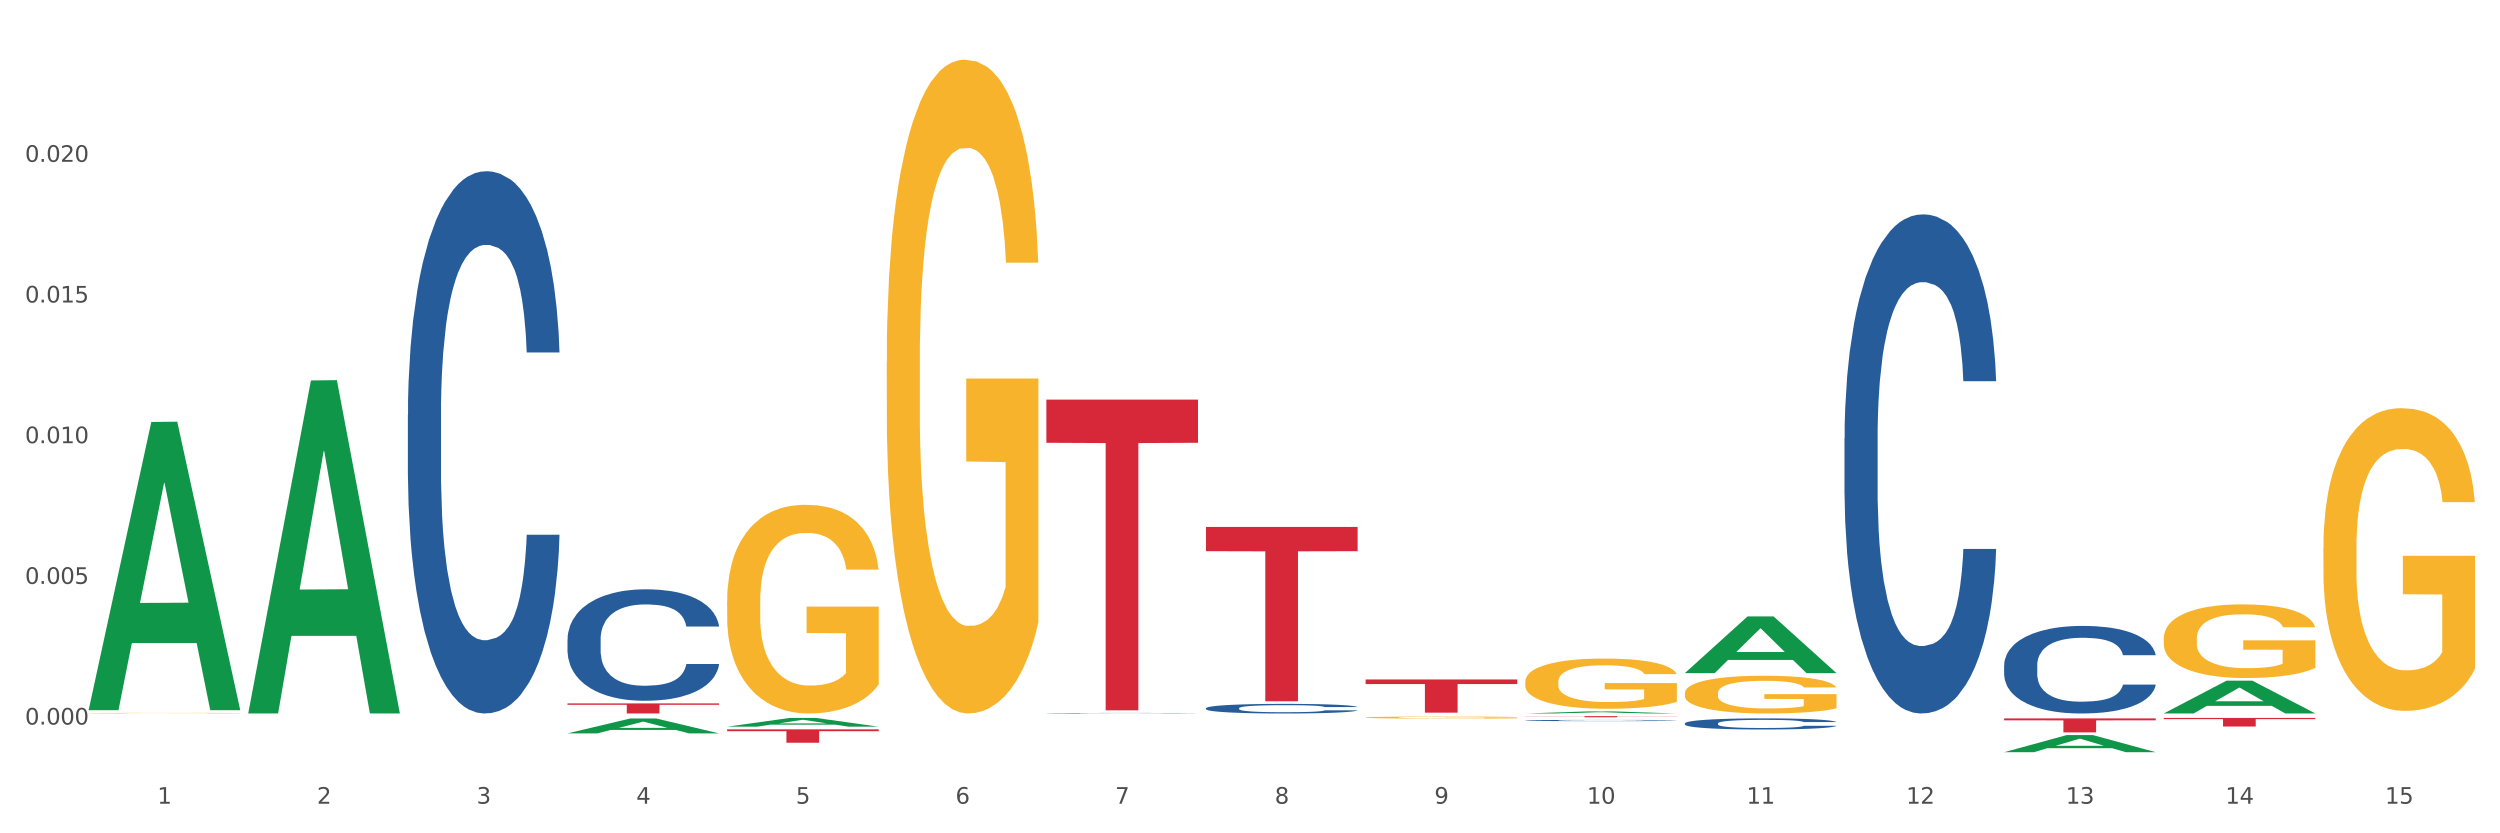 <?xml version="1.0" encoding="utf-8" standalone="no"?>
<!DOCTYPE svg PUBLIC "-//W3C//DTD SVG 1.1//EN"
  "http://www.w3.org/Graphics/SVG/1.1/DTD/svg11.dtd">
<svg xmlns:xlink="http://www.w3.org/1999/xlink" width="1080pt" height="360pt" viewBox="0 0 1080 360" xmlns="http://www.w3.org/2000/svg" version="1.1">
 <rect x="0" y="0" width="1080" height="360" fill="#333333" stroke="none"/>
 <defs>
  <style type="text/css">*{stroke-linejoin: round; stroke-linecap: butt}</style>
 </defs>
 <g id="figure_1">
  <g id="patch_1">
   <path d="M 0 360 
L 1080 360 
L 1080 0 
L 0 0 
z
" style="fill: #ffffff; stroke: #ffffff; stroke-linejoin: miter"/>
  </g>
  <g id="axes_1">
   <g id="matplotlib.axis_1">
    <g id="xtick_1">
     <g id="text_1">
      <!-- 1 -->
      <g style="fill: #4d4d4d" transform="translate(67.984 347.204) scale(0.096 -0.096)">
       <defs>
        <path id="DejaVuSans-31" d="M 794 531 
L 1825 531 
L 1825 4091 
L 703 3866 
L 703 4441 
L 1819 4666 
L 2450 4666 
L 2450 531 
L 3481 531 
L 3481 0 
L 794 0 
L 794 531 
z
" transform="scale(0.016)"/>
       </defs>
       <use xlink:href="#DejaVuSans-31"/>
      </g>
     </g>
    </g>
    <g id="xtick_2">
     <g id="text_2">
      <!-- 2 -->
      <g style="fill: #4d4d4d" transform="translate(136.942 347.204) scale(0.096 -0.096)">
       <defs>
        <path id="DejaVuSans-32" d="M 1228 531 
L 3431 531 
L 3431 0 
L 469 0 
L 469 531 
Q 828 903 1448 1529 
Q 2069 2156 2228 2338 
Q 2531 2678 2651 2914 
Q 2772 3150 2772 3378 
Q 2772 3750 2511 3984 
Q 2250 4219 1831 4219 
Q 1534 4219 1204 4116 
Q 875 4013 500 3803 
L 500 4441 
Q 881 4594 1212 4672 
Q 1544 4750 1819 4750 
Q 2544 4750 2975 4387 
Q 3406 4025 3406 3419 
Q 3406 3131 3298 2873 
Q 3191 2616 2906 2266 
Q 2828 2175 2409 1742 
Q 1991 1309 1228 531 
z
" transform="scale(0.016)"/>
       </defs>
       <use xlink:href="#DejaVuSans-32"/>
      </g>
     </g>
    </g>
    <g id="xtick_3">
     <g id="text_3">
      <!-- 3 -->
      <g style="fill: #4d4d4d" transform="translate(205.899 347.204) scale(0.096 -0.096)">
       <defs>
        <path id="DejaVuSans-33" d="M 2597 2516 
Q 3050 2419 3304 2112 
Q 3559 1806 3559 1356 
Q 3559 666 3084 287 
Q 2609 -91 1734 -91 
Q 1441 -91 1130 -33 
Q 819 25 488 141 
L 488 750 
Q 750 597 1062 519 
Q 1375 441 1716 441 
Q 2309 441 2620 675 
Q 2931 909 2931 1356 
Q 2931 1769 2642 2001 
Q 2353 2234 1838 2234 
L 1294 2234 
L 1294 2753 
L 1863 2753 
Q 2328 2753 2575 2939 
Q 2822 3125 2822 3475 
Q 2822 3834 2567 4026 
Q 2313 4219 1838 4219 
Q 1578 4219 1281 4162 
Q 984 4106 628 3988 
L 628 4550 
Q 988 4650 1302 4700 
Q 1616 4750 1894 4750 
Q 2613 4750 3031 4423 
Q 3450 4097 3450 3541 
Q 3450 3153 3228 2886 
Q 3006 2619 2597 2516 
z
" transform="scale(0.016)"/>
       </defs>
       <use xlink:href="#DejaVuSans-33"/>
      </g>
     </g>
    </g>
    <g id="xtick_4">
     <g id="text_4">
      <!-- 4 -->
      <g style="fill: #4d4d4d" transform="translate(274.857 347.204) scale(0.096 -0.096)">
       <defs>
        <path id="DejaVuSans-34" d="M 2419 4116 
L 825 1625 
L 2419 1625 
L 2419 4116 
z
M 2253 4666 
L 3047 4666 
L 3047 1625 
L 3713 1625 
L 3713 1100 
L 3047 1100 
L 3047 0 
L 2419 0 
L 2419 1100 
L 313 1100 
L 313 1709 
L 2253 4666 
z
" transform="scale(0.016)"/>
       </defs>
       <use xlink:href="#DejaVuSans-34"/>
      </g>
     </g>
    </g>
    <g id="xtick_5">
     <g id="text_5">
      <!-- 5 -->
      <g style="fill: #4d4d4d" transform="translate(343.815 347.204) scale(0.096 -0.096)">
       <defs>
        <path id="DejaVuSans-35" d="M 691 4666 
L 3169 4666 
L 3169 4134 
L 1269 4134 
L 1269 2991 
Q 1406 3038 1543 3061 
Q 1681 3084 1819 3084 
Q 2600 3084 3056 2656 
Q 3513 2228 3513 1497 
Q 3513 744 3044 326 
Q 2575 -91 1722 -91 
Q 1428 -91 1123 -41 
Q 819 9 494 109 
L 494 744 
Q 775 591 1075 516 
Q 1375 441 1709 441 
Q 2250 441 2565 725 
Q 2881 1009 2881 1497 
Q 2881 1984 2565 2268 
Q 2250 2553 1709 2553 
Q 1456 2553 1204 2497 
Q 953 2441 691 2322 
L 691 4666 
z
" transform="scale(0.016)"/>
       </defs>
       <use xlink:href="#DejaVuSans-35"/>
      </g>
     </g>
    </g>
    <g id="xtick_6">
     <g id="text_6">
      <!-- 6 -->
      <g style="fill: #4d4d4d" transform="translate(412.772 347.204) scale(0.096 -0.096)">
       <defs>
        <path id="DejaVuSans-36" d="M 2113 2584 
Q 1688 2584 1439 2293 
Q 1191 2003 1191 1497 
Q 1191 994 1439 701 
Q 1688 409 2113 409 
Q 2538 409 2786 701 
Q 3034 994 3034 1497 
Q 3034 2003 2786 2293 
Q 2538 2584 2113 2584 
z
M 3366 4563 
L 3366 3988 
Q 3128 4100 2886 4159 
Q 2644 4219 2406 4219 
Q 1781 4219 1451 3797 
Q 1122 3375 1075 2522 
Q 1259 2794 1537 2939 
Q 1816 3084 2150 3084 
Q 2853 3084 3261 2657 
Q 3669 2231 3669 1497 
Q 3669 778 3244 343 
Q 2819 -91 2113 -91 
Q 1303 -91 875 529 
Q 447 1150 447 2328 
Q 447 3434 972 4092 
Q 1497 4750 2381 4750 
Q 2619 4750 2861 4703 
Q 3103 4656 3366 4563 
z
" transform="scale(0.016)"/>
       </defs>
       <use xlink:href="#DejaVuSans-36"/>
      </g>
     </g>
    </g>
    <g id="xtick_7">
     <g id="text_7">
      <!-- 7 -->
      <g style="fill: #4d4d4d" transform="translate(481.73 347.204) scale(0.096 -0.096)">
       <defs>
        <path id="DejaVuSans-37" d="M 525 4666 
L 3525 4666 
L 3525 4397 
L 1831 0 
L 1172 0 
L 2766 4134 
L 525 4134 
L 525 4666 
z
" transform="scale(0.016)"/>
       </defs>
       <use xlink:href="#DejaVuSans-37"/>
      </g>
     </g>
    </g>
    <g id="xtick_8">
     <g id="text_8">
      <!-- 8 -->
      <g style="fill: #4d4d4d" transform="translate(550.688 347.204) scale(0.096 -0.096)">
       <defs>
        <path id="DejaVuSans-38" d="M 2034 2216 
Q 1584 2216 1326 1975 
Q 1069 1734 1069 1313 
Q 1069 891 1326 650 
Q 1584 409 2034 409 
Q 2484 409 2743 651 
Q 3003 894 3003 1313 
Q 3003 1734 2745 1975 
Q 2488 2216 2034 2216 
z
M 1403 2484 
Q 997 2584 770 2862 
Q 544 3141 544 3541 
Q 544 4100 942 4425 
Q 1341 4750 2034 4750 
Q 2731 4750 3128 4425 
Q 3525 4100 3525 3541 
Q 3525 3141 3298 2862 
Q 3072 2584 2669 2484 
Q 3125 2378 3379 2068 
Q 3634 1759 3634 1313 
Q 3634 634 3220 271 
Q 2806 -91 2034 -91 
Q 1263 -91 848 271 
Q 434 634 434 1313 
Q 434 1759 690 2068 
Q 947 2378 1403 2484 
z
M 1172 3481 
Q 1172 3119 1398 2916 
Q 1625 2713 2034 2713 
Q 2441 2713 2670 2916 
Q 2900 3119 2900 3481 
Q 2900 3844 2670 4047 
Q 2441 4250 2034 4250 
Q 1625 4250 1398 4047 
Q 1172 3844 1172 3481 
z
" transform="scale(0.016)"/>
       </defs>
       <use xlink:href="#DejaVuSans-38"/>
      </g>
     </g>
    </g>
    <g id="xtick_9">
     <g id="text_9">
      <!-- 9 -->
      <g style="fill: #4d4d4d" transform="translate(619.645 347.204) scale(0.096 -0.096)">
       <defs>
        <path id="DejaVuSans-39" d="M 703 97 
L 703 672 
Q 941 559 1184 500 
Q 1428 441 1663 441 
Q 2288 441 2617 861 
Q 2947 1281 2994 2138 
Q 2813 1869 2534 1725 
Q 2256 1581 1919 1581 
Q 1219 1581 811 2004 
Q 403 2428 403 3163 
Q 403 3881 828 4315 
Q 1253 4750 1959 4750 
Q 2769 4750 3195 4129 
Q 3622 3509 3622 2328 
Q 3622 1225 3098 567 
Q 2575 -91 1691 -91 
Q 1453 -91 1209 -44 
Q 966 3 703 97 
z
M 1959 2075 
Q 2384 2075 2632 2365 
Q 2881 2656 2881 3163 
Q 2881 3666 2632 3958 
Q 2384 4250 1959 4250 
Q 1534 4250 1286 3958 
Q 1038 3666 1038 3163 
Q 1038 2656 1286 2365 
Q 1534 2075 1959 2075 
z
" transform="scale(0.016)"/>
       </defs>
       <use xlink:href="#DejaVuSans-39"/>
      </g>
     </g>
    </g>
    <g id="xtick_10">
     <g id="text_10">
      <!-- 10 -->
      <g style="fill: #4d4d4d" transform="translate(685.549 347.204) scale(0.096 -0.096)">
       <defs>
        <path id="DejaVuSans-30" d="M 2034 4250 
Q 1547 4250 1301 3770 
Q 1056 3291 1056 2328 
Q 1056 1369 1301 889 
Q 1547 409 2034 409 
Q 2525 409 2770 889 
Q 3016 1369 3016 2328 
Q 3016 3291 2770 3770 
Q 2525 4250 2034 4250 
z
M 2034 4750 
Q 2819 4750 3233 4129 
Q 3647 3509 3647 2328 
Q 3647 1150 3233 529 
Q 2819 -91 2034 -91 
Q 1250 -91 836 529 
Q 422 1150 422 2328 
Q 422 3509 836 4129 
Q 1250 4750 2034 4750 
z
" transform="scale(0.016)"/>
       </defs>
       <use xlink:href="#DejaVuSans-31"/>
       <use xlink:href="#DejaVuSans-30" transform="translate(63.623 0)"/>
      </g>
     </g>
    </g>
    <g id="xtick_11">
     <g id="text_11">
      <!-- 11 -->
      <g style="fill: #4d4d4d" transform="translate(754.506 347.204) scale(0.096 -0.096)">
       <use xlink:href="#DejaVuSans-31"/>
       <use xlink:href="#DejaVuSans-31" transform="translate(63.623 0)"/>
      </g>
     </g>
    </g>
    <g id="xtick_12">
     <g id="text_12">
      <!-- 12 -->
      <g style="fill: #4d4d4d" transform="translate(823.464 347.204) scale(0.096 -0.096)">
       <use xlink:href="#DejaVuSans-31"/>
       <use xlink:href="#DejaVuSans-32" transform="translate(63.623 0)"/>
      </g>
     </g>
    </g>
    <g id="xtick_13">
     <g id="text_13">
      <!-- 13 -->
      <g style="fill: #4d4d4d" transform="translate(892.422 347.204) scale(0.096 -0.096)">
       <use xlink:href="#DejaVuSans-31"/>
       <use xlink:href="#DejaVuSans-33" transform="translate(63.623 0)"/>
      </g>
     </g>
    </g>
    <g id="xtick_14">
     <g id="text_14">
      <!-- 14 -->
      <g style="fill: #4d4d4d" transform="translate(961.379 347.204) scale(0.096 -0.096)">
       <use xlink:href="#DejaVuSans-31"/>
       <use xlink:href="#DejaVuSans-34" transform="translate(63.623 0)"/>
      </g>
     </g>
    </g>
    <g id="xtick_15">
     <g id="text_15">
      <!-- 15 -->
      <g style="fill: #4d4d4d" transform="translate(1030.337 347.204) scale(0.096 -0.096)">
       <use xlink:href="#DejaVuSans-31"/>
       <use xlink:href="#DejaVuSans-35" transform="translate(63.623 0)"/>
      </g>
     </g>
    </g>
    <g id="xtick_16"/>
    <g id="xtick_17"/>
    <g id="xtick_18"/>
    <g id="xtick_19"/>
    <g id="xtick_20"/>
    <g id="xtick_21"/>
    <g id="xtick_22"/>
    <g id="xtick_23"/>
    <g id="xtick_24"/>
    <g id="xtick_25"/>
    <g id="xtick_26"/>
    <g id="xtick_27"/>
    <g id="xtick_28"/>
    <g id="xtick_29"/>
   </g>
   <g id="matplotlib.axis_2">
    <g id="ytick_1">
     <g id="text_16">
      <!-- 0.000 -->
      <g style="fill: #4d4d4d" transform="translate(10.8 313.011) scale(0.096 -0.096)">
       <defs>
        <path id="DejaVuSans-2e" d="M 684 794 
L 1344 794 
L 1344 0 
L 684 0 
L 684 794 
z
" transform="scale(0.016)"/>
       </defs>
       <use xlink:href="#DejaVuSans-30"/>
       <use xlink:href="#DejaVuSans-2e" transform="translate(63.623 0)"/>
       <use xlink:href="#DejaVuSans-30" transform="translate(95.41 0)"/>
       <use xlink:href="#DejaVuSans-30" transform="translate(159.033 0)"/>
       <use xlink:href="#DejaVuSans-30" transform="translate(222.656 0)"/>
      </g>
     </g>
    </g>
    <g id="ytick_2">
     <g id="text_17">
      <!-- 0.005 -->
      <g style="fill: #4d4d4d" transform="translate(10.8 252.236) scale(0.096 -0.096)">
       <use xlink:href="#DejaVuSans-30"/>
       <use xlink:href="#DejaVuSans-2e" transform="translate(63.623 0)"/>
       <use xlink:href="#DejaVuSans-30" transform="translate(95.41 0)"/>
       <use xlink:href="#DejaVuSans-30" transform="translate(159.033 0)"/>
       <use xlink:href="#DejaVuSans-35" transform="translate(222.656 0)"/>
      </g>
     </g>
    </g>
    <g id="ytick_3">
     <g id="text_18">
      <!-- 0.010 -->
      <g style="fill: #4d4d4d" transform="translate(10.8 191.461) scale(0.096 -0.096)">
       <use xlink:href="#DejaVuSans-30"/>
       <use xlink:href="#DejaVuSans-2e" transform="translate(63.623 0)"/>
       <use xlink:href="#DejaVuSans-30" transform="translate(95.41 0)"/>
       <use xlink:href="#DejaVuSans-31" transform="translate(159.033 0)"/>
       <use xlink:href="#DejaVuSans-30" transform="translate(222.656 0)"/>
      </g>
     </g>
    </g>
    <g id="ytick_4">
     <g id="text_19">
      <!-- 0.015 -->
      <g style="fill: #4d4d4d" transform="translate(10.8 130.686) scale(0.096 -0.096)">
       <use xlink:href="#DejaVuSans-30"/>
       <use xlink:href="#DejaVuSans-2e" transform="translate(63.623 0)"/>
       <use xlink:href="#DejaVuSans-30" transform="translate(95.41 0)"/>
       <use xlink:href="#DejaVuSans-31" transform="translate(159.033 0)"/>
       <use xlink:href="#DejaVuSans-35" transform="translate(222.656 0)"/>
      </g>
     </g>
    </g>
    <g id="ytick_5">
     <g id="text_20">
      <!-- 0.020 -->
      <g style="fill: #4d4d4d" transform="translate(10.8 69.911) scale(0.096 -0.096)">
       <use xlink:href="#DejaVuSans-30"/>
       <use xlink:href="#DejaVuSans-2e" transform="translate(63.623 0)"/>
       <use xlink:href="#DejaVuSans-30" transform="translate(95.41 0)"/>
       <use xlink:href="#DejaVuSans-32" transform="translate(159.033 0)"/>
       <use xlink:href="#DejaVuSans-30" transform="translate(222.656 0)"/>
      </g>
     </g>
    </g>
    <g id="ytick_6"/>
    <g id="ytick_7"/>
    <g id="ytick_8"/>
    <g id="ytick_9"/>
    <g id="ytick_10"/>
   </g>
   <g id="PolyCollection_1">
    <path d="M 38.283 306.586 
L 38.351 306.469 
L 65.365 182.285 
L 76.576 182.168 
L 103.793 306.82 
L 90.826 306.82 
L 84.95 277.793 
L 57.058 277.793 
L 56.855 278.261 
L 51.182 306.82 
L 38.283 306.82 
L 38.283 306.586 
L 60.57 260.471 
L 81.438 260.354 
L 71.105 208.737 
L 70.97 208.503 
L 70.835 208.854 
L 60.502 260.354 
L 60.57 260.471 
L 38.283 306.586 
z
" clip-path="url(#p7413fa8007)" style="fill: #109648"/>
    <path d="M 589.944 309.963 
L 590.022 309.962 
L 590.022 309.933 
L 590.176 309.907 
L 590.95 309.847 
L 592.11 309.796 
L 592.961 309.77 
L 593.811 309.748 
L 594.817 309.726 
L 596.054 309.703 
L 598.297 309.67 
L 599.69 309.653 
L 601.391 309.635 
L 604.485 309.609 
L 606.728 309.595 
L 609.048 309.582 
L 612.838 309.568 
L 615.313 309.561 
L 617.943 309.557 
L 621.114 309.553 
L 623.511 309.552 
L 628.771 309.555 
L 633.257 309.562 
L 635.422 309.568 
L 638.206 309.578 
L 639.676 309.584 
L 642.074 309.597 
L 644.549 309.614 
L 646.25 309.629 
L 648.803 309.656 
L 650.736 309.684 
L 652.515 309.718 
L 653.443 309.741 
L 654.139 309.763 
L 654.758 309.788 
L 655.377 309.828 
L 641.455 309.828 
L 640.914 309.8 
L 640.063 309.773 
L 638.825 309.747 
L 637.742 309.731 
L 635.886 309.711 
L 634.185 309.698 
L 632.406 309.688 
L 630.24 309.68 
L 628.539 309.676 
L 626.141 309.672 
L 621.423 309.673 
L 618.252 309.68 
L 616.086 309.688 
L 614.694 309.695 
L 613.457 309.703 
L 612.064 309.715 
L 610.44 309.732 
L 609.28 309.747 
L 608.12 309.766 
L 607.192 309.786 
L 606.341 309.809 
L 605.645 309.833 
L 605.104 309.858 
L 604.639 309.889 
L 604.253 309.94 
L 604.253 310.051 
L 604.407 310.076 
L 604.794 310.109 
L 605.258 310.134 
L 606.032 310.164 
L 606.728 310.185 
L 608.043 310.214 
L 609.512 310.238 
L 610.672 310.254 
L 611.832 310.267 
L 613.843 310.284 
L 616.086 310.299 
L 618.02 310.308 
L 620.65 310.316 
L 622.428 310.319 
L 623.975 310.321 
L 627.765 310.321 
L 630.472 310.318 
L 633.489 310.313 
L 635.809 310.305 
L 637.742 310.297 
L 639.908 310.282 
L 641.3 310.268 
L 641.3 310.099 
L 624.285 310.098 
L 624.285 309.985 
L 655.454 309.985 
L 655.454 310.316 
L 654.139 310.333 
L 652.67 310.348 
L 651.123 310.362 
L 648.803 310.379 
L 646.018 310.395 
L 643.543 310.407 
L 640.914 310.416 
L 637.82 310.425 
L 633.798 310.433 
L 631.323 310.437 
L 628.229 310.439 
L 624.594 310.44 
L 621.423 310.438 
L 618.329 310.434 
L 615.081 310.427 
L 611.91 310.416 
L 609.512 310.406 
L 607.114 310.393 
L 604.562 310.376 
L 602.551 310.36 
L 601.004 310.345 
L 599.303 310.326 
L 597.447 310.302 
L 596.054 310.28 
L 594.817 310.258 
L 593.502 310.228 
L 592.574 310.203 
L 591.646 310.172 
L 591.104 310.148 
L 590.486 310.112 
L 590.022 310.061 
L 589.944 309.963 
z
" clip-path="url(#p7413fa8007)" style="fill: #f7b32b"/>
    <path d="M 658.902 294.522 
L 658.979 294.502 
L 658.979 293.789 
L 659.134 293.175 
L 659.907 291.69 
L 661.068 290.462 
L 661.918 289.808 
L 662.769 289.273 
L 663.775 288.739 
L 665.012 288.184 
L 667.255 287.372 
L 668.647 286.956 
L 670.349 286.52 
L 673.442 285.886 
L 675.685 285.53 
L 678.006 285.233 
L 681.796 284.876 
L 684.271 284.718 
L 686.9 284.599 
L 690.071 284.52 
L 692.469 284.5 
L 697.728 284.559 
L 702.214 284.738 
L 704.38 284.876 
L 707.164 285.114 
L 708.634 285.272 
L 711.031 285.589 
L 713.506 286.005 
L 715.208 286.362 
L 717.76 287.035 
L 719.694 287.709 
L 721.473 288.54 
L 722.401 289.115 
L 723.097 289.65 
L 723.716 290.264 
L 724.334 291.234 
L 710.413 291.234 
L 709.871 290.541 
L 709.02 289.887 
L 707.783 289.253 
L 706.7 288.857 
L 704.844 288.362 
L 703.142 288.045 
L 701.363 287.808 
L 699.198 287.61 
L 697.496 287.511 
L 695.099 287.431 
L 690.381 287.451 
L 687.21 287.61 
L 685.044 287.808 
L 683.652 287.986 
L 682.414 288.184 
L 681.022 288.461 
L 679.398 288.877 
L 678.238 289.253 
L 677.078 289.729 
L 676.149 290.204 
L 675.299 290.759 
L 674.603 291.353 
L 674.061 291.967 
L 673.597 292.72 
L 673.21 293.967 
L 673.21 296.681 
L 673.365 297.295 
L 673.752 298.107 
L 674.216 298.721 
L 674.989 299.454 
L 675.685 299.949 
L 677 300.662 
L 678.47 301.256 
L 679.63 301.632 
L 680.79 301.949 
L 682.801 302.385 
L 685.044 302.742 
L 686.978 302.959 
L 689.607 303.158 
L 691.386 303.237 
L 692.933 303.276 
L 696.723 303.276 
L 699.43 303.217 
L 702.446 303.078 
L 704.767 302.9 
L 706.7 302.682 
L 708.866 302.326 
L 710.258 301.989 
L 710.258 297.849 
L 693.242 297.83 
L 693.242 295.077 
L 724.412 295.077 
L 724.412 303.158 
L 723.097 303.573 
L 721.627 303.95 
L 720.08 304.287 
L 717.76 304.702 
L 714.976 305.099 
L 712.501 305.376 
L 709.871 305.614 
L 706.777 305.831 
L 702.756 306.029 
L 700.281 306.109 
L 697.187 306.168 
L 693.552 306.188 
L 690.381 306.148 
L 687.287 306.049 
L 684.039 305.871 
L 680.867 305.614 
L 678.47 305.356 
L 676.072 305.039 
L 673.52 304.623 
L 671.509 304.227 
L 669.962 303.871 
L 668.26 303.415 
L 666.404 302.821 
L 665.012 302.286 
L 663.775 301.732 
L 662.46 301.018 
L 661.532 300.404 
L 660.603 299.632 
L 660.062 299.058 
L 659.443 298.166 
L 658.979 296.919 
L 658.902 294.522 
z
" clip-path="url(#p7413fa8007)" style="fill: #f7b32b"/>
    <path d="M 727.86 299.461 
L 727.937 299.446 
L 727.937 298.91 
L 728.092 298.448 
L 728.865 297.332 
L 730.025 296.409 
L 730.876 295.917 
L 731.727 295.515 
L 732.732 295.113 
L 733.97 294.697 
L 736.213 294.086 
L 737.605 293.773 
L 739.306 293.446 
L 742.4 292.97 
L 744.643 292.702 
L 746.963 292.478 
L 750.753 292.21 
L 753.228 292.091 
L 755.858 292.002 
L 759.029 291.942 
L 761.427 291.927 
L 766.686 291.972 
L 771.172 292.106 
L 773.337 292.21 
L 776.122 292.389 
L 777.591 292.508 
L 779.989 292.746 
L 782.464 293.059 
L 784.166 293.327 
L 786.718 293.833 
L 788.651 294.339 
L 790.43 294.964 
L 791.358 295.396 
L 792.055 295.798 
L 792.673 296.26 
L 793.292 296.989 
L 779.37 296.989 
L 778.829 296.468 
L 777.978 295.977 
L 776.741 295.5 
L 775.658 295.203 
L 773.802 294.831 
L 772.1 294.592 
L 770.321 294.414 
L 768.155 294.265 
L 766.454 294.19 
L 764.056 294.131 
L 759.338 294.146 
L 756.167 294.265 
L 754.002 294.414 
L 752.609 294.548 
L 751.372 294.697 
L 749.98 294.905 
L 748.356 295.218 
L 747.195 295.5 
L 746.035 295.858 
L 745.107 296.215 
L 744.256 296.632 
L 743.56 297.079 
L 743.019 297.54 
L 742.555 298.106 
L 742.168 299.044 
L 742.168 301.083 
L 742.323 301.545 
L 742.71 302.155 
L 743.174 302.617 
L 743.947 303.168 
L 744.643 303.54 
L 745.958 304.076 
L 747.427 304.523 
L 748.588 304.805 
L 749.748 305.044 
L 751.759 305.371 
L 754.002 305.639 
L 755.935 305.803 
L 758.565 305.952 
L 760.344 306.011 
L 761.891 306.041 
L 765.68 306.041 
L 768.387 305.996 
L 771.404 305.892 
L 773.724 305.758 
L 775.658 305.594 
L 777.823 305.326 
L 779.216 305.073 
L 779.216 301.962 
L 762.2 301.947 
L 762.2 299.878 
L 793.369 299.878 
L 793.369 305.952 
L 792.055 306.264 
L 790.585 306.547 
L 789.038 306.8 
L 786.718 307.113 
L 783.933 307.411 
L 781.458 307.619 
L 778.829 307.798 
L 775.735 307.962 
L 771.713 308.111 
L 769.238 308.17 
L 766.145 308.215 
L 762.509 308.23 
L 759.338 308.2 
L 756.245 308.125 
L 752.996 307.991 
L 749.825 307.798 
L 747.427 307.604 
L 745.03 307.366 
L 742.477 307.053 
L 740.467 306.756 
L 738.92 306.488 
L 737.218 306.145 
L 735.362 305.699 
L 733.97 305.297 
L 732.732 304.88 
L 731.417 304.344 
L 730.489 303.882 
L 729.561 303.302 
L 729.02 302.87 
L 728.401 302.2 
L 727.937 301.262 
L 727.86 299.461 
z
" clip-path="url(#p7413fa8007)" style="fill: #f7b32b"/>
    <path d="M 934.733 275.798 
L 934.81 275.769 
L 934.81 274.723 
L 934.965 273.822 
L 935.738 271.642 
L 936.898 269.841 
L 937.749 268.882 
L 938.6 268.097 
L 939.605 267.312 
L 940.843 266.499 
L 943.086 265.307 
L 944.478 264.697 
L 946.179 264.058 
L 949.273 263.128 
L 951.516 262.605 
L 953.836 262.169 
L 957.626 261.646 
L 960.101 261.413 
L 962.731 261.239 
L 965.902 261.123 
L 968.3 261.094 
L 973.559 261.181 
L 978.045 261.442 
L 980.21 261.646 
L 982.995 261.994 
L 984.464 262.227 
L 986.862 262.692 
L 989.337 263.302 
L 991.038 263.825 
L 993.591 264.813 
L 995.524 265.801 
L 997.303 267.022 
L 998.231 267.865 
L 998.928 268.649 
L 999.546 269.55 
L 1000.165 270.974 
L 986.243 270.974 
L 985.702 269.957 
L 984.851 268.998 
L 983.614 268.068 
L 982.531 267.487 
L 980.674 266.76 
L 978.973 266.295 
L 977.194 265.947 
L 975.028 265.656 
L 973.327 265.511 
L 970.929 265.394 
L 966.211 265.424 
L 963.04 265.656 
L 960.875 265.947 
L 959.482 266.208 
L 958.245 266.499 
L 956.853 266.906 
L 955.229 267.516 
L 954.068 268.068 
L 952.908 268.765 
L 951.98 269.463 
L 951.129 270.276 
L 950.433 271.148 
L 949.892 272.049 
L 949.428 273.153 
L 949.041 274.984 
L 949.041 278.965 
L 949.196 279.866 
L 949.582 281.058 
L 950.047 281.958 
L 950.82 283.034 
L 951.516 283.76 
L 952.831 284.806 
L 954.3 285.678 
L 955.461 286.23 
L 956.621 286.695 
L 958.632 287.335 
L 960.875 287.858 
L 962.808 288.177 
L 965.438 288.468 
L 967.217 288.584 
L 968.764 288.642 
L 972.553 288.642 
L 975.26 288.555 
L 978.277 288.352 
L 980.597 288.09 
L 982.531 287.77 
L 984.696 287.247 
L 986.089 286.753 
L 986.089 280.68 
L 969.073 280.651 
L 969.073 276.611 
L 1000.242 276.611 
L 1000.242 288.468 
L 998.928 289.078 
L 997.458 289.63 
L 995.911 290.124 
L 993.591 290.735 
L 990.806 291.316 
L 988.331 291.723 
L 985.702 292.071 
L 982.608 292.391 
L 978.586 292.681 
L 976.111 292.798 
L 973.017 292.885 
L 969.382 292.914 
L 966.211 292.856 
L 963.118 292.711 
L 959.869 292.449 
L 956.698 292.071 
L 954.3 291.693 
L 951.903 291.229 
L 949.35 290.618 
L 947.34 290.037 
L 945.793 289.514 
L 944.091 288.846 
L 942.235 287.974 
L 940.843 287.189 
L 939.605 286.376 
L 938.29 285.329 
L 937.362 284.429 
L 936.434 283.295 
L 935.893 282.452 
L 935.274 281.145 
L 934.81 279.314 
L 934.733 275.798 
z
" clip-path="url(#p7413fa8007)" style="fill: #f7b32b"/>
    <path d="M 934.733 310.145 
L 1000.242 310.145 
L 1000.242 310.662 
L 974.473 310.666 
L 974.473 313.865 
L 960.347 313.865 
L 960.347 310.666 
L 934.733 310.662 
L 934.733 310.149 
L 934.733 310.145 
z
" clip-path="url(#p7413fa8007)" style="fill: #d62839"/>
    <path d="M 658.902 309.364 
L 724.412 309.364 
L 724.412 309.433 
L 698.642 309.434 
L 698.642 309.863 
L 684.516 309.863 
L 684.516 309.434 
L 658.902 309.433 
L 658.902 309.365 
L 658.902 309.364 
z
" clip-path="url(#p7413fa8007)" style="fill: #d62839"/>
    <path d="M 589.944 293.521 
L 655.454 293.521 
L 655.454 295.514 
L 629.685 295.527 
L 629.685 307.863 
L 615.558 307.863 
L 615.558 295.527 
L 589.944 295.514 
L 589.944 293.534 
L 589.944 293.521 
z
" clip-path="url(#p7413fa8007)" style="fill: #d62839"/>
    <path d="M 520.987 227.643 
L 586.496 227.643 
L 586.496 238.107 
L 560.727 238.177 
L 560.727 302.939 
L 546.601 302.939 
L 546.601 238.177 
L 520.987 238.107 
L 520.987 227.714 
L 520.987 227.643 
z
" clip-path="url(#p7413fa8007)" style="fill: #d62839"/>
    <path d="M 452.029 172.624 
L 517.539 172.624 
L 517.539 191.278 
L 491.769 191.405 
L 491.769 306.862 
L 477.643 306.862 
L 477.643 191.405 
L 452.029 191.278 
L 452.029 172.75 
L 452.029 172.624 
z
" clip-path="url(#p7413fa8007)" style="fill: #d62839"/>
    <path d="M 314.114 315.067 
L 379.623 315.067 
L 379.623 315.87 
L 353.854 315.876 
L 353.854 320.847 
L 339.728 320.847 
L 339.728 315.876 
L 314.114 315.87 
L 314.114 315.072 
L 314.114 315.067 
z
" clip-path="url(#p7413fa8007)" style="fill: #d62839"/>
    <path d="M 245.156 303.869 
L 310.666 303.869 
L 310.666 304.475 
L 284.897 304.479 
L 284.897 308.23 
L 270.77 308.23 
L 270.77 304.479 
L 245.156 304.475 
L 245.156 303.873 
L 245.156 303.869 
z
" clip-path="url(#p7413fa8007)" style="fill: #d62839"/>
    <path d="M 1003.69 236.757 
L 1003.768 236.638 
L 1003.768 232.338 
L 1003.922 228.636 
L 1004.696 219.678 
L 1005.856 212.273 
L 1006.707 208.332 
L 1007.557 205.107 
L 1008.563 201.882 
L 1009.8 198.538 
L 1012.043 193.641 
L 1013.435 191.133 
L 1015.137 188.506 
L 1018.231 184.684 
L 1020.474 182.534 
L 1022.794 180.743 
L 1026.584 178.593 
L 1029.059 177.637 
L 1031.688 176.921 
L 1034.86 176.443 
L 1037.257 176.324 
L 1042.517 176.682 
L 1047.002 177.757 
L 1049.168 178.593 
L 1051.952 180.026 
L 1053.422 180.981 
L 1055.82 182.892 
L 1058.295 185.401 
L 1059.996 187.55 
L 1062.548 191.611 
L 1064.482 195.672 
L 1066.261 200.688 
L 1067.189 204.152 
L 1067.885 207.376 
L 1068.504 211.079 
L 1069.123 216.931 
L 1055.201 216.931 
L 1054.659 212.751 
L 1053.809 208.81 
L 1052.571 204.988 
L 1051.488 202.599 
L 1049.632 199.613 
L 1047.931 197.702 
L 1046.152 196.269 
L 1043.986 195.075 
L 1042.285 194.478 
L 1039.887 194 
L 1035.169 194.119 
L 1031.998 195.075 
L 1029.832 196.269 
L 1028.44 197.344 
L 1027.203 198.538 
L 1025.81 200.21 
L 1024.186 202.718 
L 1023.026 204.988 
L 1021.866 207.854 
L 1020.938 210.721 
L 1020.087 214.065 
L 1019.391 217.648 
L 1018.85 221.35 
L 1018.385 225.889 
L 1017.999 233.413 
L 1017.999 249.775 
L 1018.153 253.478 
L 1018.54 258.375 
L 1019.004 262.077 
L 1019.778 266.496 
L 1020.474 269.482 
L 1021.789 273.782 
L 1023.258 277.365 
L 1024.418 279.634 
L 1025.578 281.545 
L 1027.589 284.173 
L 1029.832 286.322 
L 1031.766 287.636 
L 1034.396 288.83 
L 1036.174 289.308 
L 1037.721 289.547 
L 1041.511 289.547 
L 1044.218 289.189 
L 1047.235 288.353 
L 1049.555 287.278 
L 1051.488 285.964 
L 1053.654 283.814 
L 1055.046 281.784 
L 1055.046 256.822 
L 1038.031 256.703 
L 1038.031 240.101 
L 1069.2 240.101 
L 1069.2 288.83 
L 1067.885 291.339 
L 1066.416 293.608 
L 1064.869 295.638 
L 1062.548 298.146 
L 1059.764 300.535 
L 1057.289 302.207 
L 1054.659 303.64 
L 1051.566 304.954 
L 1047.544 306.148 
L 1045.069 306.626 
L 1041.975 306.984 
L 1038.34 307.104 
L 1035.169 306.865 
L 1032.075 306.268 
L 1028.827 305.193 
L 1025.656 303.64 
L 1023.258 302.088 
L 1020.86 300.177 
L 1018.308 297.669 
L 1016.297 295.28 
L 1014.75 293.13 
L 1013.049 290.383 
L 1011.193 286.8 
L 1009.8 283.575 
L 1008.563 280.231 
L 1007.248 275.932 
L 1006.32 272.229 
L 1005.392 267.571 
L 1004.85 264.108 
L 1004.232 258.733 
L 1003.768 251.209 
L 1003.69 236.757 
z
" clip-path="url(#p7413fa8007)" style="fill: #f7b32b"/>
    <path d="M 38.283 308.082 
L 38.36 308.081 
L 38.36 308.072 
L 38.515 308.065 
L 39.288 308.046 
L 40.449 308.03 
L 41.299 308.022 
L 42.15 308.015 
L 43.156 308.008 
L 44.393 308.001 
L 46.636 307.991 
L 48.028 307.986 
L 49.73 307.98 
L 52.824 307.972 
L 55.066 307.968 
L 57.387 307.964 
L 61.177 307.959 
L 63.652 307.957 
L 66.281 307.956 
L 69.452 307.955 
L 71.85 307.955 
L 77.109 307.955 
L 81.595 307.958 
L 83.761 307.959 
L 86.545 307.962 
L 88.015 307.964 
L 90.412 307.968 
L 92.887 307.974 
L 94.589 307.978 
L 97.141 307.987 
L 99.075 307.995 
L 100.854 308.006 
L 101.782 308.013 
L 102.478 308.02 
L 103.097 308.028 
L 103.715 308.04 
L 89.794 308.04 
L 89.252 308.031 
L 88.401 308.023 
L 87.164 308.015 
L 86.081 308.01 
L 84.225 308.004 
L 82.523 308 
L 80.744 307.997 
L 78.579 307.994 
L 76.877 307.993 
L 74.48 307.992 
L 69.762 307.992 
L 66.591 307.994 
L 64.425 307.997 
L 63.033 307.999 
L 61.795 308.001 
L 60.403 308.005 
L 58.779 308.01 
L 57.619 308.015 
L 56.459 308.021 
L 55.531 308.027 
L 54.68 308.034 
L 53.984 308.042 
L 53.442 308.049 
L 52.978 308.059 
L 52.592 308.075 
L 52.592 308.109 
L 52.746 308.117 
L 53.133 308.127 
L 53.597 308.135 
L 54.37 308.144 
L 55.066 308.151 
L 56.381 308.16 
L 57.851 308.167 
L 59.011 308.172 
L 60.171 308.176 
L 62.182 308.181 
L 64.425 308.186 
L 66.359 308.189 
L 68.988 308.191 
L 70.767 308.192 
L 72.314 308.193 
L 76.104 308.193 
L 78.811 308.192 
L 81.827 308.19 
L 84.148 308.188 
L 86.081 308.185 
L 88.247 308.181 
L 89.639 308.176 
L 89.639 308.124 
L 72.623 308.124 
L 72.623 308.089 
L 103.793 308.089 
L 103.793 308.191 
L 102.478 308.196 
L 101.008 308.201 
L 99.462 308.206 
L 97.141 308.211 
L 94.357 308.216 
L 91.882 308.219 
L 89.252 308.222 
L 86.159 308.225 
L 82.137 308.228 
L 79.662 308.229 
L 76.568 308.229 
L 72.933 308.23 
L 69.762 308.229 
L 66.668 308.228 
L 63.42 308.226 
L 60.248 308.222 
L 57.851 308.219 
L 55.453 308.215 
L 52.901 308.21 
L 50.89 308.205 
L 49.343 308.2 
L 47.642 308.194 
L 45.785 308.187 
L 44.393 308.18 
L 43.156 308.173 
L 41.841 308.164 
L 40.913 308.156 
L 39.985 308.147 
L 39.443 308.139 
L 38.824 308.128 
L 38.36 308.112 
L 38.283 308.082 
z
" clip-path="url(#p7413fa8007)" style="fill: #f7b32b"/>
    <path d="M 176.198 179.221 
L 176.276 179.007 
L 176.276 173.017 
L 176.508 164.887 
L 177.36 149.911 
L 178.444 138.572 
L 180.302 125.307 
L 181.309 119.745 
L 182.625 113.54 
L 185.336 103.485 
L 188.433 94.927 
L 190.601 90.22 
L 192.227 87.225 
L 195.867 81.877 
L 197.957 79.523 
L 200.126 77.598 
L 201.984 76.314 
L 205.081 74.816 
L 207.559 74.175 
L 210.424 73.961 
L 212.825 74.175 
L 216 75.03 
L 220.646 77.598 
L 222.427 79.095 
L 224.827 81.663 
L 227.305 85.086 
L 229.319 88.509 
L 231.642 93.43 
L 234.042 99.848 
L 236.365 107.978 
L 237.991 115.466 
L 239.308 123.382 
L 240.469 133.009 
L 241.321 143.493 
L 241.708 152.264 
L 227.538 152.264 
L 227.15 144.348 
L 226.376 135.791 
L 225.602 130.014 
L 224.75 125.307 
L 223.433 119.959 
L 222.272 116.536 
L 220.336 112.471 
L 218.555 109.903 
L 217.084 108.406 
L 215.303 107.122 
L 211.509 105.838 
L 208.798 105.838 
L 207.095 106.266 
L 205.004 107.336 
L 203.223 108.834 
L 201.132 111.401 
L 199.506 114.182 
L 197.88 117.819 
L 196.951 120.387 
L 195.557 125.093 
L 194.628 128.944 
L 193.389 135.577 
L 192.692 140.283 
L 191.453 152.478 
L 190.911 161.464 
L 190.679 167.668 
L 190.524 174.514 
L 190.524 207.89 
L 190.988 222.866 
L 191.376 229.284 
L 191.995 236.558 
L 193.157 245.972 
L 194.86 255.171 
L 196.641 261.804 
L 198.112 265.869 
L 199.506 268.864 
L 200.9 271.217 
L 202.604 273.357 
L 203.997 274.64 
L 206.088 275.924 
L 208.566 276.566 
L 210.502 276.566 
L 214.451 275.496 
L 216.232 274.426 
L 217.936 272.929 
L 219.794 270.575 
L 221.265 268.008 
L 222.117 266.083 
L 223.511 262.018 
L 224.595 257.739 
L 225.524 252.818 
L 226.144 248.539 
L 226.841 242.121 
L 227.383 234.847 
L 227.538 230.996 
L 241.708 230.996 
L 241.398 238.698 
L 240.856 246.186 
L 239.772 256.241 
L 238.92 262.018 
L 237.604 269.078 
L 236.21 275.068 
L 234.274 281.701 
L 232.493 286.621 
L 230.635 290.9 
L 228.622 294.751 
L 224.982 300.1 
L 223.666 301.597 
L 220.878 304.165 
L 218.71 305.662 
L 215.535 307.16 
L 212.283 308.016 
L 208.876 308.23 
L 205.856 307.802 
L 202.526 306.518 
L 200.435 305.234 
L 198.112 303.309 
L 195.402 300.314 
L 192.847 296.677 
L 190.446 292.398 
L 188.201 287.477 
L 186.11 281.914 
L 183.4 272.715 
L 181.386 263.729 
L 179.915 255.385 
L 178.909 248.325 
L 177.902 239.34 
L 177.36 233.135 
L 176.508 218.159 
L 176.198 204.253 
L 176.198 179.221 
z
" clip-path="url(#p7413fa8007)" style="fill: #255c99"/>
    <path d="M 245.156 276.217 
L 245.233 276.173 
L 245.233 274.942 
L 245.466 273.271 
L 246.317 270.192 
L 247.402 267.862 
L 249.26 265.135 
L 250.267 263.992 
L 251.583 262.716 
L 254.293 260.65 
L 257.391 258.89 
L 259.559 257.923 
L 261.185 257.307 
L 264.824 256.208 
L 266.915 255.724 
L 269.083 255.328 
L 270.942 255.065 
L 274.039 254.757 
L 276.517 254.625 
L 279.382 254.581 
L 281.783 254.625 
L 284.957 254.801 
L 289.604 255.328 
L 291.385 255.636 
L 293.785 256.164 
L 296.263 256.868 
L 298.276 257.571 
L 300.599 258.583 
L 303 259.902 
L 305.323 261.573 
L 306.949 263.112 
L 308.265 264.739 
L 309.427 266.718 
L 310.279 268.873 
L 310.666 270.676 
L 296.495 270.676 
L 296.108 269.049 
L 295.334 267.29 
L 294.559 266.103 
L 293.708 265.135 
L 292.391 264.036 
L 291.23 263.332 
L 289.294 262.497 
L 287.513 261.969 
L 286.042 261.661 
L 284.261 261.397 
L 280.466 261.133 
L 277.756 261.133 
L 276.052 261.221 
L 273.962 261.441 
L 272.181 261.749 
L 270.09 262.277 
L 268.464 262.848 
L 266.838 263.596 
L 265.908 264.124 
L 264.515 265.091 
L 263.585 265.883 
L 262.346 267.246 
L 261.65 268.213 
L 260.411 270.72 
L 259.869 272.567 
L 259.636 273.842 
L 259.481 275.25 
L 259.481 282.11 
L 259.946 285.188 
L 260.333 286.507 
L 260.953 288.003 
L 262.114 289.938 
L 263.818 291.829 
L 265.599 293.192 
L 267.07 294.027 
L 268.464 294.643 
L 269.858 295.127 
L 271.561 295.567 
L 272.955 295.83 
L 275.046 296.094 
L 277.524 296.226 
L 279.46 296.226 
L 283.409 296.006 
L 285.19 295.786 
L 286.893 295.479 
L 288.752 294.995 
L 290.223 294.467 
L 291.075 294.071 
L 292.469 293.236 
L 293.553 292.356 
L 294.482 291.345 
L 295.101 290.465 
L 295.798 289.146 
L 296.34 287.651 
L 296.495 286.859 
L 310.666 286.859 
L 310.356 288.442 
L 309.814 289.982 
L 308.73 292.048 
L 307.878 293.236 
L 306.562 294.687 
L 305.168 295.918 
L 303.232 297.282 
L 301.451 298.293 
L 299.593 299.173 
L 297.579 299.964 
L 293.94 301.064 
L 292.623 301.371 
L 289.836 301.899 
L 287.668 302.207 
L 284.493 302.515 
L 281.241 302.691 
L 277.833 302.735 
L 274.813 302.647 
L 271.484 302.383 
L 269.393 302.119 
L 267.07 301.723 
L 264.36 301.108 
L 261.804 300.36 
L 259.404 299.48 
L 257.158 298.469 
L 255.068 297.326 
L 252.357 295.435 
L 250.344 293.588 
L 248.873 291.873 
L 247.866 290.421 
L 246.86 288.574 
L 246.317 287.299 
L 245.466 284.221 
L 245.156 281.362 
L 245.156 276.217 
z
" clip-path="url(#p7413fa8007)" style="fill: #255c99"/>
    <path d="M 452.029 308.101 
L 452.106 308.101 
L 452.106 308.095 
L 452.339 308.087 
L 453.19 308.072 
L 454.275 308.061 
L 456.133 308.048 
L 457.14 308.042 
L 458.456 308.036 
L 461.166 308.026 
L 464.264 308.017 
L 466.432 308.013 
L 468.058 308.01 
L 471.697 308.004 
L 473.788 308.002 
L 475.956 308 
L 477.815 307.999 
L 480.912 307.997 
L 483.39 307.997 
L 486.255 307.997 
L 488.656 307.997 
L 491.83 307.998 
L 496.476 308 
L 498.257 308.002 
L 500.658 308.004 
L 503.136 308.008 
L 505.149 308.011 
L 507.472 308.016 
L 509.873 308.022 
L 512.196 308.03 
L 513.822 308.038 
L 515.138 308.046 
L 516.3 308.055 
L 517.152 308.066 
L 517.539 308.074 
L 503.368 308.074 
L 502.981 308.067 
L 502.207 308.058 
L 501.432 308.052 
L 500.581 308.048 
L 499.264 308.042 
L 498.103 308.039 
L 496.167 308.035 
L 494.386 308.032 
L 492.914 308.031 
L 491.133 308.03 
L 487.339 308.028 
L 484.629 308.028 
L 482.925 308.029 
L 480.835 308.03 
L 479.054 308.031 
L 476.963 308.034 
L 475.337 308.037 
L 473.711 308.04 
L 472.781 308.043 
L 471.388 308.047 
L 470.458 308.051 
L 469.219 308.058 
L 468.523 308.063 
L 467.284 308.075 
L 466.742 308.084 
L 466.509 308.09 
L 466.354 308.097 
L 466.354 308.13 
L 466.819 308.145 
L 467.206 308.151 
L 467.826 308.158 
L 468.987 308.168 
L 470.691 308.177 
L 472.472 308.183 
L 473.943 308.188 
L 475.337 308.19 
L 476.731 308.193 
L 478.434 308.195 
L 479.828 308.196 
L 481.919 308.198 
L 484.397 308.198 
L 486.333 308.198 
L 490.282 308.197 
L 492.063 308.196 
L 493.766 308.195 
L 495.625 308.192 
L 497.096 308.19 
L 497.948 308.188 
L 499.342 308.184 
L 500.426 308.179 
L 501.355 308.175 
L 501.974 308.17 
L 502.671 308.164 
L 503.213 308.157 
L 503.368 308.153 
L 517.539 308.153 
L 517.229 308.16 
L 516.687 308.168 
L 515.603 308.178 
L 514.751 308.184 
L 513.435 308.191 
L 512.041 308.197 
L 510.105 308.203 
L 508.324 308.208 
L 506.466 308.212 
L 504.452 308.216 
L 500.813 308.222 
L 499.496 308.223 
L 496.709 308.226 
L 494.541 308.227 
L 491.366 308.229 
L 488.114 308.229 
L 484.706 308.23 
L 481.686 308.229 
L 478.357 308.228 
L 476.266 308.227 
L 473.943 308.225 
L 471.233 308.222 
L 468.677 308.218 
L 466.277 308.214 
L 464.031 308.209 
L 461.941 308.203 
L 459.23 308.194 
L 457.217 308.185 
L 455.746 308.177 
L 454.739 308.17 
L 453.733 308.161 
L 453.19 308.155 
L 452.339 308.14 
L 452.029 308.126 
L 452.029 308.101 
z
" clip-path="url(#p7413fa8007)" style="fill: #255c99"/>
    <path d="M 520.987 305.941 
L 521.064 305.937 
L 521.064 305.831 
L 521.296 305.687 
L 522.148 305.421 
L 523.232 305.22 
L 525.091 304.984 
L 526.097 304.886 
L 527.414 304.776 
L 530.124 304.597 
L 533.221 304.445 
L 535.389 304.362 
L 537.016 304.309 
L 540.655 304.214 
L 542.746 304.172 
L 544.914 304.138 
L 546.772 304.115 
L 549.87 304.089 
L 552.348 304.077 
L 555.213 304.073 
L 557.613 304.077 
L 560.788 304.092 
L 565.434 304.138 
L 567.215 304.164 
L 569.616 304.21 
L 572.094 304.271 
L 574.107 304.331 
L 576.43 304.419 
L 578.83 304.533 
L 581.153 304.677 
L 582.78 304.81 
L 584.096 304.95 
L 585.257 305.121 
L 586.109 305.307 
L 586.496 305.463 
L 572.326 305.463 
L 571.939 305.322 
L 571.164 305.17 
L 570.39 305.068 
L 569.538 304.984 
L 568.222 304.889 
L 567.06 304.829 
L 565.124 304.757 
L 563.343 304.711 
L 561.872 304.684 
L 560.091 304.662 
L 556.297 304.639 
L 553.587 304.639 
L 551.883 304.647 
L 549.792 304.666 
L 548.011 304.692 
L 545.921 304.738 
L 544.294 304.787 
L 542.668 304.851 
L 541.739 304.897 
L 540.345 304.981 
L 539.416 305.049 
L 538.177 305.167 
L 537.48 305.25 
L 536.241 305.466 
L 535.699 305.626 
L 535.467 305.736 
L 535.312 305.857 
L 535.312 306.449 
L 535.777 306.715 
L 536.164 306.829 
L 536.783 306.958 
L 537.945 307.125 
L 539.648 307.288 
L 541.429 307.406 
L 542.901 307.478 
L 544.294 307.531 
L 545.688 307.573 
L 547.392 307.611 
L 548.786 307.634 
L 550.876 307.656 
L 553.354 307.668 
L 555.29 307.668 
L 559.239 307.649 
L 561.02 307.63 
L 562.724 307.603 
L 564.582 307.562 
L 566.054 307.516 
L 566.905 307.482 
L 568.299 307.41 
L 569.383 307.334 
L 570.313 307.247 
L 570.932 307.171 
L 571.629 307.057 
L 572.171 306.928 
L 572.326 306.859 
L 586.496 306.859 
L 586.187 306.996 
L 585.645 307.129 
L 584.561 307.307 
L 583.709 307.41 
L 582.392 307.535 
L 580.999 307.641 
L 579.063 307.759 
L 577.282 307.846 
L 575.423 307.922 
L 573.41 307.991 
L 569.77 308.085 
L 568.454 308.112 
L 565.666 308.158 
L 563.498 308.184 
L 560.323 308.211 
L 557.071 308.226 
L 553.664 308.23 
L 550.644 308.222 
L 547.314 308.199 
L 545.224 308.177 
L 542.901 308.142 
L 540.19 308.089 
L 537.635 308.025 
L 535.235 307.949 
L 532.989 307.861 
L 530.898 307.763 
L 528.188 307.6 
L 526.175 307.44 
L 524.703 307.292 
L 523.697 307.167 
L 522.69 307.007 
L 522.148 306.897 
L 521.296 306.632 
L 520.987 306.385 
L 520.987 305.941 
z
" clip-path="url(#p7413fa8007)" style="fill: #255c99"/>
    <path d="M 658.902 311.242 
L 658.979 311.241 
L 658.979 311.228 
L 659.212 311.209 
L 660.063 311.174 
L 661.148 311.148 
L 663.006 311.117 
L 664.013 311.104 
L 665.329 311.09 
L 668.039 311.066 
L 671.137 311.046 
L 673.305 311.036 
L 674.931 311.029 
L 678.57 311.016 
L 680.661 311.011 
L 682.829 311.006 
L 684.688 311.003 
L 687.785 311 
L 690.263 310.998 
L 693.128 310.998 
L 695.529 310.998 
L 698.703 311 
L 703.349 311.006 
L 705.13 311.01 
L 707.531 311.016 
L 710.009 311.024 
L 712.022 311.032 
L 714.345 311.043 
L 716.746 311.058 
L 719.069 311.077 
L 720.695 311.094 
L 722.011 311.112 
L 723.173 311.135 
L 724.025 311.159 
L 724.412 311.179 
L 710.241 311.179 
L 709.854 311.161 
L 709.08 311.141 
L 708.305 311.128 
L 707.454 311.117 
L 706.137 311.104 
L 704.976 311.097 
L 703.04 311.087 
L 701.259 311.081 
L 699.787 311.078 
L 698.006 311.075 
L 694.212 311.072 
L 691.502 311.072 
L 689.798 311.073 
L 687.708 311.075 
L 685.927 311.079 
L 683.836 311.085 
L 682.21 311.091 
L 680.584 311.1 
L 679.654 311.105 
L 678.261 311.116 
L 677.331 311.125 
L 676.092 311.141 
L 675.396 311.152 
L 674.157 311.18 
L 673.615 311.201 
L 673.382 311.215 
L 673.227 311.231 
L 673.227 311.308 
L 673.692 311.343 
L 674.079 311.358 
L 674.699 311.375 
L 675.86 311.397 
L 677.564 311.418 
L 679.345 311.433 
L 680.816 311.443 
L 682.21 311.45 
L 683.604 311.455 
L 685.307 311.46 
L 686.701 311.463 
L 688.792 311.466 
L 691.27 311.468 
L 693.206 311.468 
L 697.155 311.465 
L 698.936 311.463 
L 700.639 311.459 
L 702.498 311.454 
L 703.969 311.448 
L 704.821 311.443 
L 706.215 311.434 
L 707.299 311.424 
L 708.228 311.413 
L 708.847 311.403 
L 709.544 311.388 
L 710.086 311.371 
L 710.241 311.362 
L 724.412 311.362 
L 724.102 311.38 
L 723.56 311.397 
L 722.476 311.421 
L 721.624 311.434 
L 720.308 311.45 
L 718.914 311.464 
L 716.978 311.48 
L 715.197 311.491 
L 713.339 311.501 
L 711.325 311.51 
L 707.686 311.522 
L 706.369 311.526 
L 703.582 311.532 
L 701.414 311.535 
L 698.239 311.539 
L 694.987 311.541 
L 691.579 311.541 
L 688.559 311.54 
L 685.23 311.537 
L 683.139 311.534 
L 680.816 311.53 
L 678.106 311.523 
L 675.55 311.514 
L 673.15 311.504 
L 670.904 311.493 
L 668.814 311.48 
L 666.103 311.459 
L 664.09 311.438 
L 662.619 311.419 
L 661.612 311.402 
L 660.605 311.381 
L 660.063 311.367 
L 659.212 311.332 
L 658.902 311.3 
L 658.902 311.242 
z
" clip-path="url(#p7413fa8007)" style="fill: #255c99"/>
    <path d="M 727.86 312.494 
L 727.937 312.49 
L 727.937 312.367 
L 728.169 312.2 
L 729.021 311.893 
L 730.105 311.661 
L 731.964 311.389 
L 732.97 311.275 
L 734.287 311.148 
L 736.997 310.942 
L 740.094 310.767 
L 742.262 310.67 
L 743.889 310.609 
L 747.528 310.499 
L 749.619 310.451 
L 751.787 310.412 
L 753.645 310.385 
L 756.743 310.355 
L 759.221 310.341 
L 762.086 310.337 
L 764.486 310.341 
L 767.661 310.359 
L 772.307 310.412 
L 774.088 310.442 
L 776.489 310.495 
L 778.967 310.565 
L 780.98 310.635 
L 783.303 310.736 
L 785.703 310.868 
L 788.026 311.034 
L 789.652 311.188 
L 790.969 311.35 
L 792.13 311.547 
L 792.982 311.762 
L 793.369 311.942 
L 779.199 311.942 
L 778.812 311.779 
L 778.037 311.604 
L 777.263 311.486 
L 776.411 311.389 
L 775.095 311.28 
L 773.933 311.209 
L 771.997 311.126 
L 770.216 311.074 
L 768.745 311.043 
L 766.964 311.017 
L 763.17 310.99 
L 760.46 310.99 
L 758.756 310.999 
L 756.665 311.021 
L 754.884 311.052 
L 752.794 311.104 
L 751.167 311.161 
L 749.541 311.236 
L 748.612 311.288 
L 747.218 311.385 
L 746.289 311.464 
L 745.05 311.6 
L 744.353 311.696 
L 743.114 311.946 
L 742.572 312.13 
L 742.34 312.257 
L 742.185 312.398 
L 742.185 313.082 
L 742.65 313.389 
L 743.037 313.52 
L 743.656 313.669 
L 744.818 313.862 
L 746.521 314.051 
L 748.302 314.186 
L 749.774 314.27 
L 751.167 314.331 
L 752.561 314.379 
L 754.265 314.423 
L 755.659 314.45 
L 757.749 314.476 
L 760.227 314.489 
L 762.163 314.489 
L 766.112 314.467 
L 767.893 314.445 
L 769.597 314.414 
L 771.455 314.366 
L 772.927 314.314 
L 773.778 314.274 
L 775.172 314.191 
L 776.256 314.103 
L 777.186 314.002 
L 777.805 313.915 
L 778.502 313.783 
L 779.044 313.634 
L 779.199 313.555 
L 793.369 313.555 
L 793.06 313.713 
L 792.518 313.866 
L 791.433 314.072 
L 790.582 314.191 
L 789.265 314.336 
L 787.871 314.458 
L 785.936 314.594 
L 784.155 314.695 
L 782.296 314.783 
L 780.283 314.862 
L 776.643 314.971 
L 775.327 315.002 
L 772.539 315.055 
L 770.371 315.085 
L 767.196 315.116 
L 763.944 315.133 
L 760.537 315.138 
L 757.517 315.129 
L 754.187 315.103 
L 752.097 315.076 
L 749.774 315.037 
L 747.063 314.976 
L 744.508 314.901 
L 742.108 314.813 
L 739.862 314.713 
L 737.771 314.599 
L 735.061 314.41 
L 733.048 314.226 
L 731.576 314.055 
L 730.57 313.91 
L 729.563 313.726 
L 729.021 313.599 
L 728.169 313.292 
L 727.86 313.007 
L 727.86 312.494 
z
" clip-path="url(#p7413fa8007)" style="fill: #255c99"/>
    <path d="M 796.817 189.488 
L 796.895 189.291 
L 796.895 183.777 
L 797.127 176.294 
L 797.979 162.51 
L 799.063 152.073 
L 800.921 139.865 
L 801.928 134.745 
L 803.244 129.034 
L 805.955 119.779 
L 809.052 111.902 
L 811.22 107.57 
L 812.846 104.813 
L 816.486 99.89 
L 818.576 97.724 
L 820.745 95.952 
L 822.603 94.77 
L 825.7 93.392 
L 828.178 92.801 
L 831.043 92.604 
L 833.444 92.801 
L 836.619 93.589 
L 841.265 95.952 
L 843.046 97.33 
L 845.446 99.693 
L 847.924 102.844 
L 849.937 105.995 
L 852.261 110.524 
L 854.661 116.431 
L 856.984 123.914 
L 858.61 130.806 
L 859.927 138.092 
L 861.088 146.954 
L 861.94 156.603 
L 862.327 164.676 
L 848.156 164.676 
L 847.769 157.39 
L 846.995 149.514 
L 846.221 144.197 
L 845.369 139.865 
L 844.052 134.942 
L 842.891 131.791 
L 840.955 128.049 
L 839.174 125.686 
L 837.703 124.308 
L 835.922 123.126 
L 832.127 121.945 
L 829.417 121.945 
L 827.714 122.339 
L 825.623 123.323 
L 823.842 124.702 
L 821.751 127.065 
L 820.125 129.625 
L 818.499 132.972 
L 817.57 135.335 
L 816.176 139.668 
L 815.247 143.212 
L 814.008 149.317 
L 813.311 153.649 
L 812.072 164.873 
L 811.53 173.144 
L 811.298 178.854 
L 811.143 185.156 
L 811.143 215.875 
L 811.607 229.659 
L 811.994 235.567 
L 812.614 242.262 
L 813.775 250.926 
L 815.479 259.394 
L 817.26 265.498 
L 818.731 269.24 
L 820.125 271.997 
L 821.519 274.163 
L 823.222 276.132 
L 824.616 277.313 
L 826.707 278.495 
L 829.185 279.086 
L 831.121 279.086 
L 835.07 278.101 
L 836.851 277.117 
L 838.555 275.738 
L 840.413 273.572 
L 841.884 271.209 
L 842.736 269.437 
L 844.13 265.695 
L 845.214 261.757 
L 846.143 257.228 
L 846.763 253.289 
L 847.46 247.382 
L 848.002 240.687 
L 848.156 237.142 
L 862.327 237.142 
L 862.017 244.231 
L 861.475 251.123 
L 860.391 260.379 
L 859.539 265.695 
L 858.223 272.194 
L 856.829 277.707 
L 854.893 283.812 
L 853.112 288.341 
L 851.254 292.279 
L 849.241 295.824 
L 845.601 300.747 
L 844.285 302.125 
L 841.497 304.488 
L 839.329 305.867 
L 836.154 307.245 
L 832.902 308.033 
L 829.495 308.23 
L 826.475 307.836 
L 823.145 306.654 
L 821.054 305.473 
L 818.731 303.701 
L 816.021 300.944 
L 813.466 297.596 
L 811.065 293.658 
L 808.82 289.129 
L 806.729 284.009 
L 804.019 275.541 
L 802.005 267.271 
L 800.534 259.591 
L 799.527 253.093 
L 798.521 244.822 
L 797.979 239.111 
L 797.127 225.327 
L 796.817 212.527 
L 796.817 189.488 
z
" clip-path="url(#p7413fa8007)" style="fill: #255c99"/>
    <path d="M 865.775 287.394 
L 865.852 287.359 
L 865.852 286.392 
L 866.085 285.079 
L 866.936 282.66 
L 868.021 280.829 
L 869.879 278.686 
L 870.886 277.788 
L 872.202 276.786 
L 874.912 275.162 
L 878.01 273.78 
L 880.178 273.02 
L 881.804 272.536 
L 885.443 271.672 
L 887.534 271.292 
L 889.702 270.981 
L 891.561 270.774 
L 894.658 270.532 
L 897.136 270.428 
L 900.001 270.393 
L 902.402 270.428 
L 905.576 270.566 
L 910.222 270.981 
L 912.003 271.223 
L 914.404 271.637 
L 916.882 272.19 
L 918.895 272.743 
L 921.218 273.538 
L 923.619 274.574 
L 925.942 275.887 
L 927.568 277.097 
L 928.884 278.375 
L 930.046 279.93 
L 930.898 281.623 
L 931.285 283.04 
L 917.114 283.04 
L 916.727 281.762 
L 915.953 280.379 
L 915.178 279.447 
L 914.326 278.686 
L 913.01 277.822 
L 911.849 277.27 
L 909.913 276.613 
L 908.132 276.198 
L 906.66 275.957 
L 904.879 275.749 
L 901.085 275.542 
L 898.375 275.542 
L 896.671 275.611 
L 894.581 275.784 
L 892.8 276.026 
L 890.709 276.44 
L 889.083 276.89 
L 887.457 277.477 
L 886.527 277.892 
L 885.134 278.652 
L 884.204 279.274 
L 882.965 280.345 
L 882.269 281.105 
L 881.03 283.075 
L 880.488 284.526 
L 880.255 285.528 
L 880.1 286.634 
L 880.1 292.024 
L 880.565 294.443 
L 880.952 295.479 
L 881.572 296.654 
L 882.733 298.175 
L 884.437 299.66 
L 886.218 300.732 
L 887.689 301.388 
L 889.083 301.872 
L 890.477 302.252 
L 892.18 302.597 
L 893.574 302.805 
L 895.665 303.012 
L 898.143 303.116 
L 900.078 303.116 
L 904.028 302.943 
L 905.809 302.77 
L 907.512 302.528 
L 909.371 302.148 
L 910.842 301.734 
L 911.694 301.423 
L 913.088 300.766 
L 914.172 300.075 
L 915.101 299.28 
L 915.72 298.589 
L 916.417 297.553 
L 916.959 296.378 
L 917.114 295.756 
L 931.285 295.756 
L 930.975 297 
L 930.433 298.209 
L 929.349 299.833 
L 928.497 300.766 
L 927.181 301.906 
L 925.787 302.874 
L 923.851 303.945 
L 922.07 304.74 
L 920.212 305.431 
L 918.198 306.053 
L 914.559 306.917 
L 913.242 307.158 
L 910.455 307.573 
L 908.287 307.815 
L 905.112 308.057 
L 901.859 308.195 
L 898.452 308.23 
L 895.432 308.161 
L 892.103 307.953 
L 890.012 307.746 
L 887.689 307.435 
L 884.979 306.951 
L 882.423 306.364 
L 880.023 305.673 
L 877.777 304.878 
L 875.687 303.98 
L 872.976 302.494 
L 870.963 301.043 
L 869.492 299.695 
L 868.485 298.555 
L 867.478 297.103 
L 866.936 296.101 
L 866.085 293.683 
L 865.775 291.437 
L 865.775 287.394 
z
" clip-path="url(#p7413fa8007)" style="fill: #255c99"/>
    <path d="M 383.071 156.289 
L 383.149 156.031 
L 383.149 146.744 
L 383.303 138.748 
L 384.077 119.4 
L 385.237 103.407 
L 386.088 94.894 
L 386.938 87.929 
L 387.944 80.964 
L 389.181 73.741 
L 391.424 63.164 
L 392.817 57.747 
L 394.518 52.072 
L 397.612 43.817 
L 399.855 39.174 
L 402.175 35.304 
L 405.965 30.661 
L 408.44 28.597 
L 411.07 27.049 
L 414.241 26.017 
L 416.638 25.759 
L 421.898 26.533 
L 426.384 28.855 
L 428.549 30.661 
L 431.334 33.756 
L 432.803 35.82 
L 435.201 39.947 
L 437.676 45.365 
L 439.377 50.008 
L 441.93 58.779 
L 443.863 67.55 
L 445.642 78.384 
L 446.57 85.865 
L 447.266 92.83 
L 447.885 100.827 
L 448.504 113.467 
L 434.582 113.467 
L 434.041 104.438 
L 433.19 95.926 
L 431.952 87.671 
L 430.869 82.511 
L 429.013 76.062 
L 427.312 71.935 
L 425.533 68.839 
L 423.367 66.26 
L 421.666 64.97 
L 419.268 63.938 
L 414.55 64.196 
L 411.379 66.26 
L 409.213 68.839 
L 407.821 71.161 
L 406.584 73.741 
L 405.191 77.352 
L 403.567 82.769 
L 402.407 87.671 
L 401.247 93.862 
L 400.319 100.053 
L 399.468 107.276 
L 398.772 115.015 
L 398.231 123.012 
L 397.767 132.814 
L 397.38 149.066 
L 397.38 184.407 
L 397.534 192.404 
L 397.921 202.98 
L 398.385 210.977 
L 399.159 220.522 
L 399.855 226.971 
L 401.17 236.258 
L 402.639 243.997 
L 403.799 248.898 
L 404.959 253.025 
L 406.97 258.701 
L 409.213 263.344 
L 411.147 266.182 
L 413.777 268.761 
L 415.555 269.793 
L 417.102 270.309 
L 420.892 270.309 
L 423.599 269.535 
L 426.616 267.729 
L 428.936 265.408 
L 430.869 262.57 
L 433.035 257.927 
L 434.427 253.541 
L 434.427 199.627 
L 417.412 199.369 
L 417.412 163.512 
L 448.581 163.512 
L 448.581 268.761 
L 447.266 274.178 
L 445.797 279.08 
L 444.25 283.465 
L 441.93 288.882 
L 439.145 294.042 
L 436.67 297.653 
L 434.041 300.749 
L 430.947 303.586 
L 426.925 306.166 
L 424.45 307.198 
L 421.356 307.972 
L 417.721 308.23 
L 414.55 307.714 
L 411.456 306.424 
L 408.208 304.102 
L 405.037 300.749 
L 402.639 297.395 
L 400.242 293.268 
L 397.689 287.851 
L 395.678 282.691 
L 394.131 278.048 
L 392.43 272.115 
L 390.574 264.376 
L 389.181 257.411 
L 387.944 250.188 
L 386.629 240.901 
L 385.701 232.904 
L 384.773 222.844 
L 384.231 215.363 
L 383.613 203.754 
L 383.149 187.503 
L 383.071 156.289 
z
" clip-path="url(#p7413fa8007)" style="fill: #f7b32b"/>
    <path d="M 314.114 259.735 
L 314.191 259.653 
L 314.191 256.689 
L 314.346 254.136 
L 315.119 247.961 
L 316.279 242.856 
L 317.13 240.139 
L 317.981 237.916 
L 318.986 235.693 
L 320.224 233.388 
L 322.467 230.012 
L 323.859 228.283 
L 325.56 226.472 
L 328.654 223.837 
L 330.897 222.355 
L 333.217 221.12 
L 337.007 219.638 
L 339.482 218.98 
L 342.112 218.486 
L 345.283 218.156 
L 347.681 218.074 
L 352.94 218.321 
L 357.426 219.062 
L 359.591 219.638 
L 362.376 220.626 
L 363.845 221.285 
L 366.243 222.602 
L 368.718 224.331 
L 370.42 225.813 
L 372.972 228.613 
L 374.905 231.412 
L 376.684 234.87 
L 377.612 237.258 
L 378.309 239.481 
L 378.927 242.033 
L 379.546 246.067 
L 365.624 246.067 
L 365.083 243.186 
L 364.232 240.469 
L 362.995 237.834 
L 361.912 236.187 
L 360.056 234.129 
L 358.354 232.812 
L 356.575 231.824 
L 354.409 231 
L 352.708 230.589 
L 350.31 230.259 
L 345.592 230.342 
L 342.421 231 
L 340.256 231.824 
L 338.863 232.565 
L 337.626 233.388 
L 336.234 234.541 
L 334.61 236.27 
L 333.449 237.834 
L 332.289 239.81 
L 331.361 241.786 
L 330.51 244.091 
L 329.814 246.561 
L 329.273 249.114 
L 328.809 252.243 
L 328.422 257.43 
L 328.422 268.709 
L 328.577 271.262 
L 328.964 274.637 
L 329.428 277.19 
L 330.201 280.236 
L 330.897 282.294 
L 332.212 285.258 
L 333.681 287.728 
L 334.842 289.293 
L 336.002 290.61 
L 338.013 292.422 
L 340.256 293.904 
L 342.189 294.809 
L 344.819 295.633 
L 346.598 295.962 
L 348.145 296.127 
L 351.935 296.127 
L 354.642 295.88 
L 357.658 295.303 
L 359.978 294.562 
L 361.912 293.657 
L 364.077 292.175 
L 365.47 290.775 
L 365.47 273.567 
L 348.454 273.485 
L 348.454 262.04 
L 379.623 262.04 
L 379.623 295.633 
L 378.309 297.362 
L 376.839 298.926 
L 375.292 300.326 
L 372.972 302.055 
L 370.188 303.701 
L 367.713 304.854 
L 365.083 305.842 
L 361.989 306.748 
L 357.967 307.571 
L 355.492 307.9 
L 352.399 308.147 
L 348.763 308.23 
L 345.592 308.065 
L 342.499 307.653 
L 339.25 306.912 
L 336.079 305.842 
L 333.681 304.772 
L 331.284 303.454 
L 328.732 301.725 
L 326.721 300.079 
L 325.174 298.597 
L 323.472 296.703 
L 321.616 294.233 
L 320.224 292.01 
L 318.986 289.704 
L 317.671 286.74 
L 316.743 284.188 
L 315.815 280.977 
L 315.274 278.589 
L 314.655 274.884 
L 314.191 269.697 
L 314.114 259.735 
z
" clip-path="url(#p7413fa8007)" style="fill: #f7b32b"/>
    <path d="M 865.775 310.354 
L 931.285 310.354 
L 931.285 311.194 
L 905.515 311.2 
L 905.515 316.403 
L 891.389 316.403 
L 891.389 311.2 
L 865.775 311.194 
L 865.775 310.36 
L 865.775 310.354 
z
" clip-path="url(#p7413fa8007)" style="fill: #d62839"/>
    <path d="M 245.156 316.819 
L 245.224 316.813 
L 272.238 310.39 
L 283.449 310.384 
L 310.666 316.831 
L 297.699 316.831 
L 291.823 315.33 
L 263.931 315.33 
L 263.728 315.354 
L 258.055 316.831 
L 245.156 316.831 
L 245.156 316.819 
L 267.443 314.434 
L 288.311 314.428 
L 277.978 311.758 
L 277.843 311.746 
L 277.708 311.764 
L 267.375 314.428 
L 267.443 314.434 
L 245.156 316.819 
z
" clip-path="url(#p7413fa8007)" style="fill: #109648"/>
    <path d="M 934.733 308.203 
L 934.8 308.19 
L 961.814 294.062 
L 973.025 294.048 
L 1000.242 308.23 
L 987.275 308.23 
L 981.4 304.927 
L 953.508 304.927 
L 953.305 304.981 
L 947.632 308.23 
L 934.733 308.23 
L 934.733 308.203 
L 957.019 302.957 
L 977.888 302.943 
L 967.555 297.071 
L 967.42 297.044 
L 967.285 297.084 
L 956.952 302.943 
L 957.019 302.957 
L 934.733 308.203 
z
" clip-path="url(#p7413fa8007)" style="fill: #109648"/>
    <path d="M 865.775 324.936 
L 865.842 324.929 
L 892.857 317.544 
L 904.068 317.537 
L 931.285 324.95 
L 918.318 324.95 
L 912.442 323.223 
L 884.55 323.223 
L 884.347 323.251 
L 878.674 324.95 
L 865.775 324.95 
L 865.775 324.936 
L 888.062 322.193 
L 908.93 322.186 
L 898.597 319.117 
L 898.462 319.103 
L 898.327 319.124 
L 887.994 322.186 
L 888.062 322.193 
L 865.775 324.936 
z
" clip-path="url(#p7413fa8007)" style="fill: #109648"/>
    <path d="M 727.86 290.747 
L 727.927 290.724 
L 754.941 266.296 
L 766.152 266.273 
L 793.369 290.793 
L 780.402 290.793 
L 774.527 285.083 
L 746.635 285.083 
L 746.432 285.175 
L 740.759 290.793 
L 727.86 290.793 
L 727.86 290.747 
L 750.146 281.676 
L 771.015 281.653 
L 760.682 271.499 
L 760.547 271.453 
L 760.412 271.522 
L 750.079 281.653 
L 750.146 281.676 
L 727.86 290.747 
z
" clip-path="url(#p7413fa8007)" style="fill: #109648"/>
    <path d="M 658.902 308.228 
L 658.969 308.227 
L 685.984 307.323 
L 697.195 307.322 
L 724.412 308.23 
L 711.445 308.23 
L 705.569 308.018 
L 677.677 308.018 
L 677.474 308.022 
L 671.801 308.23 
L 658.902 308.23 
L 658.902 308.228 
L 681.189 307.892 
L 702.057 307.891 
L 691.724 307.516 
L 691.589 307.514 
L 691.454 307.517 
L 681.121 307.891 
L 681.189 307.892 
L 658.902 308.228 
z
" clip-path="url(#p7413fa8007)" style="fill: #109648"/>
    <path d="M 107.241 307.959 
L 107.308 307.824 
L 134.323 164.354 
L 145.533 164.219 
L 172.75 308.23 
L 159.784 308.23 
L 153.908 274.695 
L 126.016 274.695 
L 125.813 275.236 
L 120.14 308.23 
L 107.241 308.23 
L 107.241 307.959 
L 129.527 254.682 
L 150.396 254.547 
L 140.063 194.914 
L 139.928 194.643 
L 139.793 195.049 
L 129.46 254.547 
L 129.527 254.682 
L 107.241 307.959 
z
" clip-path="url(#p7413fa8007)" style="fill: #109648"/>
    <path d="M 314.114 313.925 
L 314.181 313.922 
L 341.196 310.143 
L 352.406 310.14 
L 379.623 313.933 
L 366.657 313.933 
L 360.781 313.049 
L 332.889 313.049 
L 332.686 313.064 
L 327.013 313.933 
L 314.114 313.933 
L 314.114 313.925 
L 336.4 312.522 
L 357.269 312.519 
L 346.936 310.948 
L 346.801 310.941 
L 346.666 310.952 
L 336.333 312.519 
L 336.4 312.522 
L 314.114 313.925 
z
" clip-path="url(#p7413fa8007)" style="fill: #109648"/>
   </g>
  </g>
 </g>
 <defs>
  <clipPath id="p7413fa8007">
   <rect x="38.283" y="10.8" width="1030.917" height="329.109"/>
  </clipPath>
 </defs>
</svg>

